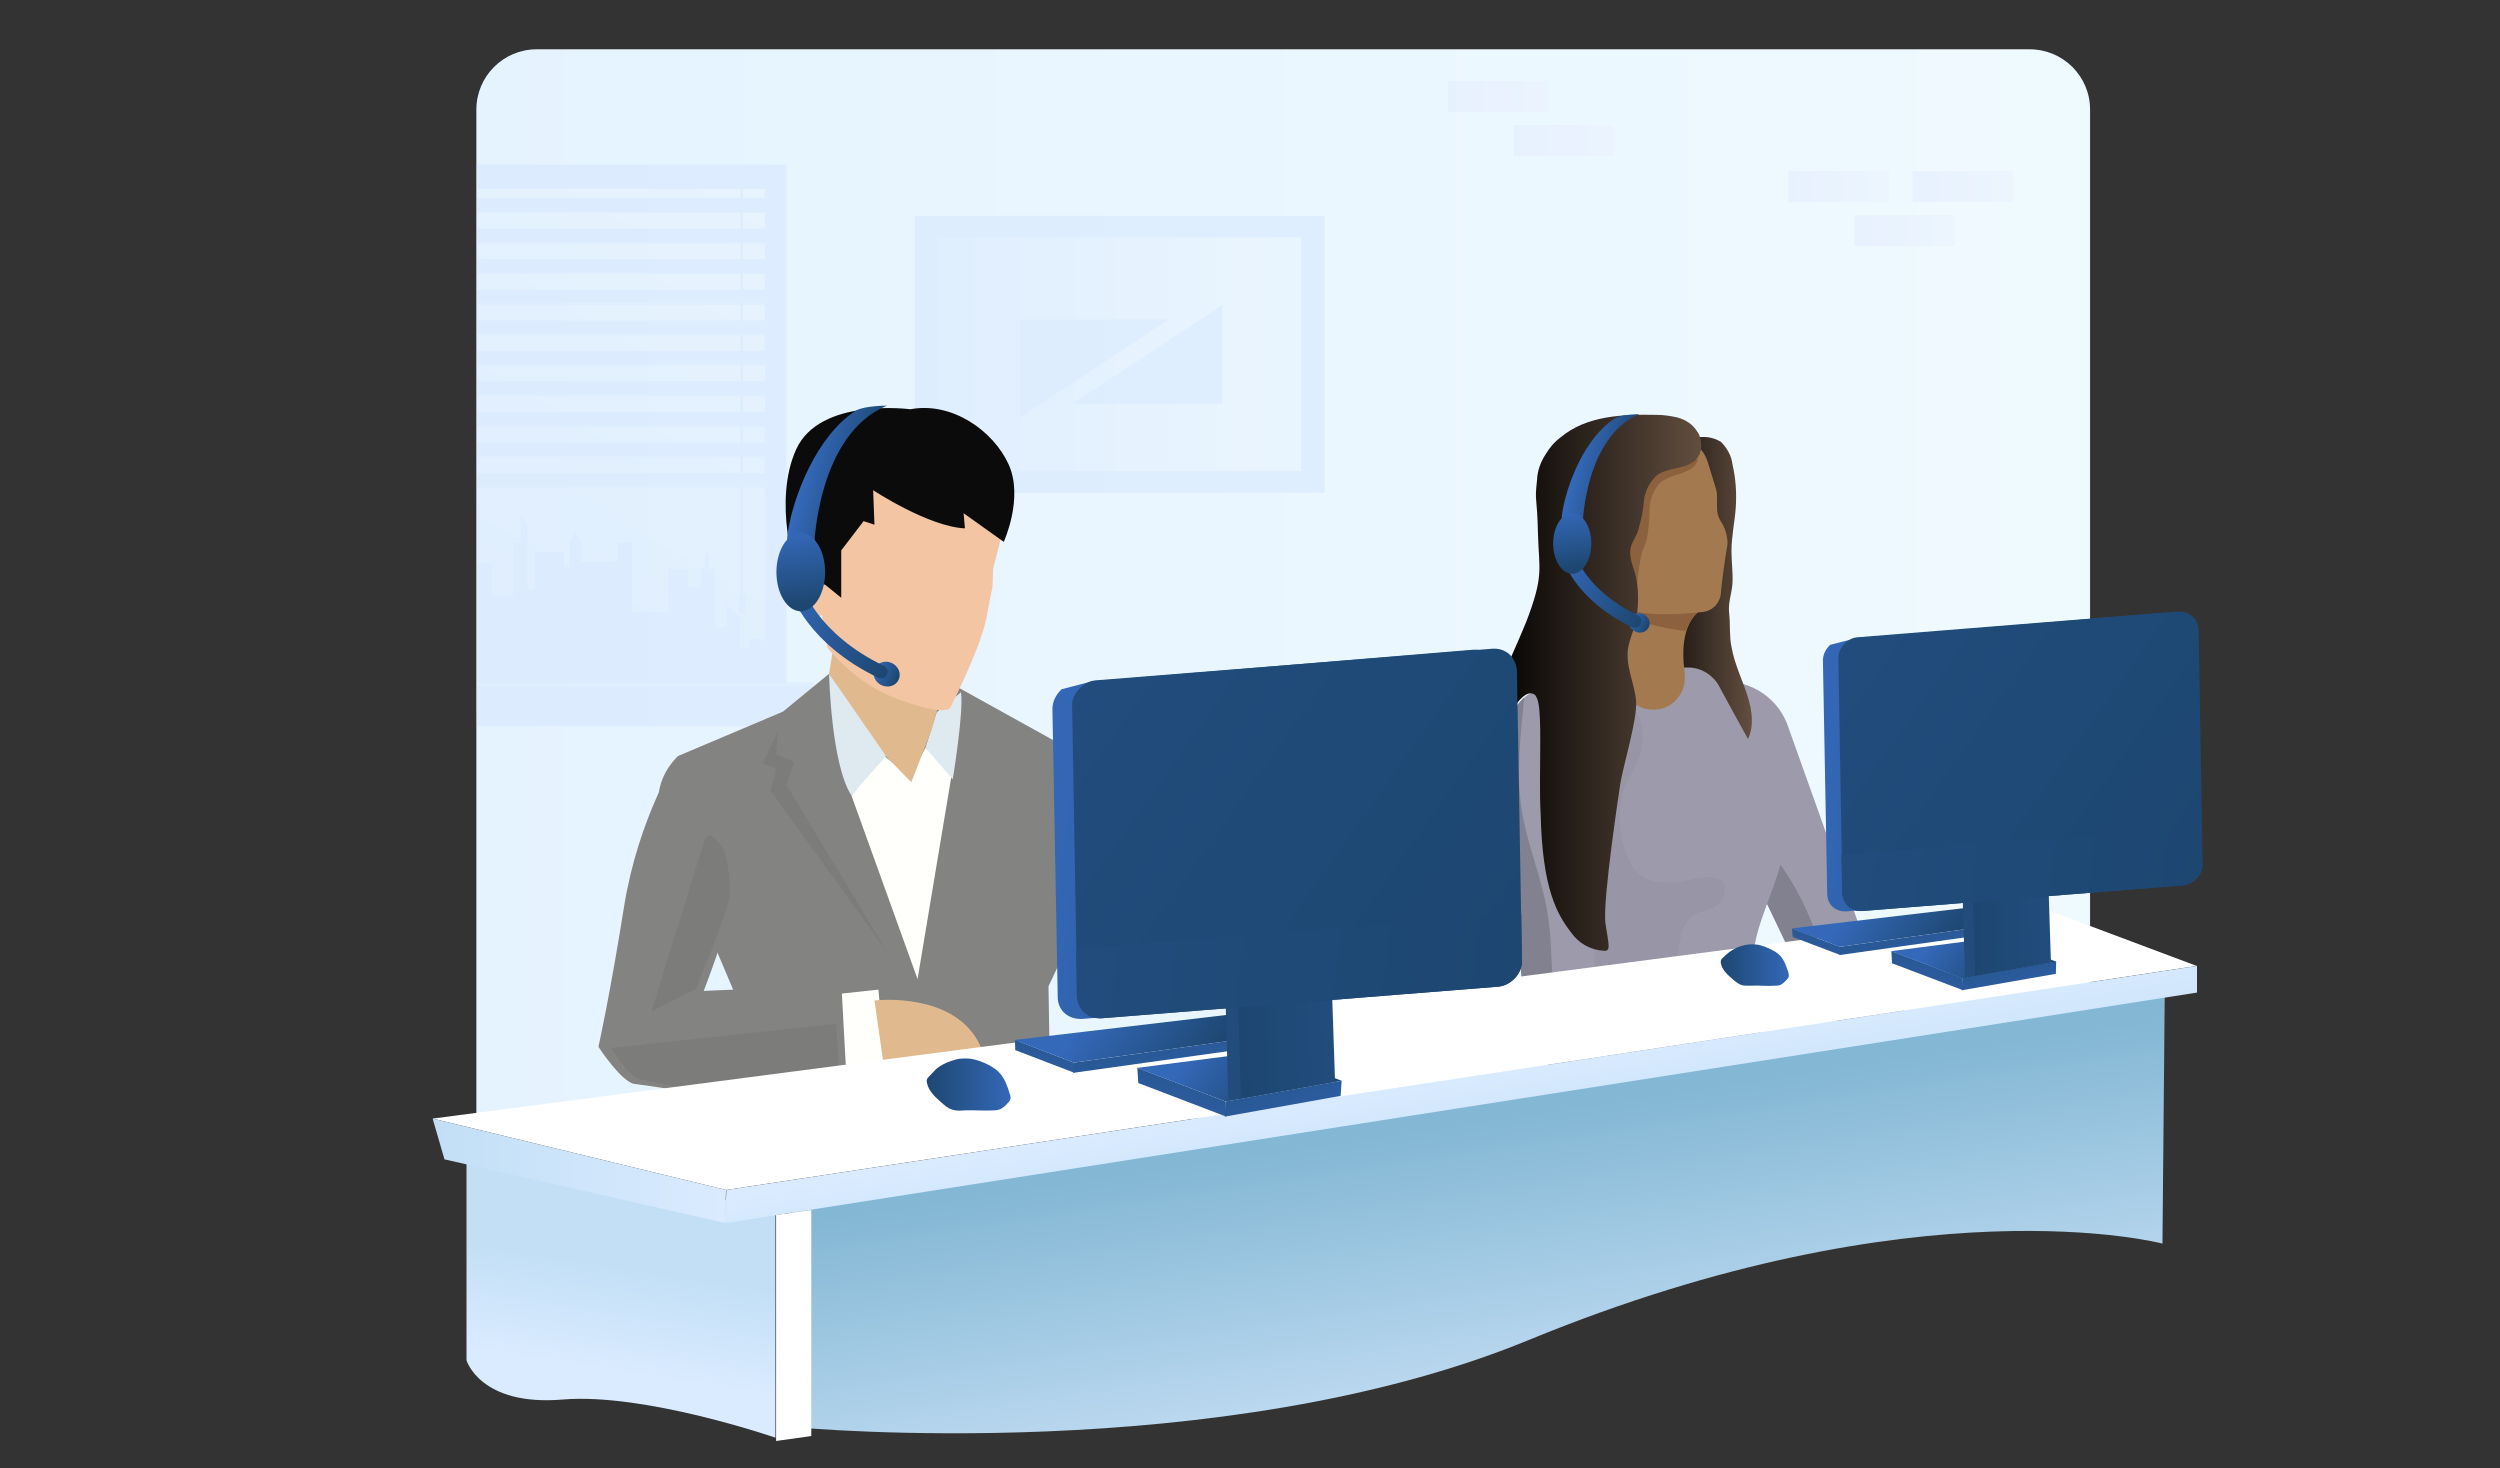 <?xml version="1.0" encoding="utf-8"?>
<!-- Generator: Adobe Illustrator 25.1.0, SVG Export Plug-In . SVG Version: 6.00 Build 0)  -->
<svg version="1.1" id="Layer_1" xmlns="http://www.w3.org/2000/svg" xmlns:xlink="http://www.w3.org/1999/xlink" x="0px" y="0px"
	 viewBox="0 0 759.9 446.3" style="enable-background:new 0 0 759.9 446.3;" xml:space="preserve">
<rect x="0" y="0" width="759.9" height="446.3" fill="#333333" stroke="none"/>
<style type="text/css">
	.st0{fill:url(#SVGID_1_);}
	.st1{opacity:0.6;}
	.st2{opacity:0.5;}
	.st3{fill:#B3CDFA;}
	.st4{fill:url(#SVGID_2_);}
	.st5{fill:url(#SVGID_3_);}
	.st6{fill:#C2D7FB;}
	.st7{fill:url(#SVGID_4_);}
	.st8{fill:url(#SVGID_5_);}
	.st9{fill:url(#SVGID_6_);}
	.st10{fill:url(#SVGID_7_);}
	.st11{fill:url(#SVGID_8_);}
	.st12{fill:url(#SVGID_9_);}
	.st13{fill:url(#SVGID_10_);}
	.st14{fill:url(#SVGID_11_);}
	.st15{fill:url(#SVGID_12_);}
	.st16{opacity:0.25;fill:#FFFFFF;enable-background:new    ;}
	.st17{fill:#9C9AAB;}
	.st18{fill:#82818F;}
	.st19{fill:url(#SVGID_13_);}
	.st20{opacity:0.2;}
	.st21{fill:#A37950;}
	.st22{fill:#8B613E;}
	.st23{fill:url(#SVGID_14_);}
	.st24{fill:#838381;}
	.st25{fill:#FFFFFC;}
	.st26{fill:#DFE9F0;}
	.st27{fill:#E1B98F;}
	.st28{fill:#F3C5A3;}
	.st29{fill:#0B0B0B;}
	.st30{fill:url(#SVGID_15_);}
	.st31{fill:url(#SVGID_16_);}
	.st32{fill:none;stroke:url(#SVGID_17_);stroke-width:4;stroke-linecap:round;stroke-miterlimit:10;}
	.st33{fill:url(#SVGID_18_);}
	.st34{fill:#7C7D7B;}
	.st35{fill:#FFFFFF;}
	.st36{fill:url(#SVGID_19_);}
	.st37{fill:url(#SVGID_20_);}
	.st38{fill:url(#SVGID_21_);}
	.st39{fill:url(#SVGID_22_);}
	.st40{fill:url(#SVGID_23_);}
	.st41{fill:url(#SVGID_24_);}
	.st42{fill:url(#SVGID_25_);}
	.st43{fill:url(#SVGID_26_);}
	.st44{fill:url(#SVGID_27_);}
	.st45{fill:url(#SVGID_28_);}
	.st46{fill:url(#SVGID_29_);}
	.st47{fill:url(#SVGID_30_);}
	.st48{fill:url(#SVGID_31_);}
	.st49{fill:url(#SVGID_32_);}
	.st50{fill:url(#SVGID_33_);}
	.st51{fill:url(#SVGID_34_);}
	.st52{fill:url(#SVGID_35_);}
	.st53{fill:url(#SVGID_36_);}
	.st54{fill:url(#SVGID_37_);}
	.st55{fill:url(#SVGID_38_);}
	.st56{fill:url(#SVGID_39_);}
	.st57{fill:url(#SVGID_40_);}
	.st58{fill:url(#SVGID_41_);}
	.st59{fill:url(#SVGID_42_);}
	.st60{fill:url(#SVGID_43_);}
	.st61{fill:url(#SVGID_44_);}
	.st62{fill:url(#SVGID_45_);}
	.st63{fill:url(#SVGID_46_);}
	.st64{fill:url(#SVGID_47_);}
	.st65{fill:url(#SVGID_48_);}
	.st66{fill:none;stroke:url(#SVGID_49_);stroke-width:4;stroke-linecap:round;stroke-miterlimit:10;}
	.st67{fill:url(#SVGID_50_);}
</style>
<linearGradient id="SVGID_1_" gradientUnits="userSpaceOnUse" x1="7538.896" y1="270.513" x2="8029.424" y2="270.513" gradientTransform="matrix(-1 0 0 -1 8174.26 448)">
	<stop  offset="0" style="stop-color:#EAF8FF"/>
	<stop  offset="1" style="stop-color:#DCEFFF"/>
</linearGradient>
<path class="st0" d="M635.4,340H144.8l0,0V33.3c0-10.1,8.2-18.3,18.3-18.3H617c10.1,0,18.3,8.2,18.3,18.3V340L635.4,340z"/>
<g class="st1">
	<g class="st2">
		<rect x="278.1" y="65.6" class="st3" width="124.6" height="84.2"/>
		
			<linearGradient id="SVGID_2_" gradientUnits="userSpaceOnUse" x1="7778.765" y1="340.316" x2="7888.992" y2="340.316" gradientTransform="matrix(-1 0 0 -1 8174.251 448)">
			<stop  offset="0" style="stop-color:#E3EDFE"/>
			<stop  offset="1" style="stop-color:#BFD5FB"/>
		</linearGradient>
		<rect x="285.3" y="72.2" class="st4" width="110.2" height="71"/>
		<polygon class="st3" points="309.9,127.1 309.9,127.1 355.3,97.1 309.9,97.1 		"/>
		<polygon class="st3" points="371.5,92.7 371.5,92.7 326.1,122.7 371.5,122.7 		"/>
	</g>
	<g class="st2">
		<rect x="144.8" y="50" class="st3" width="94.3" height="167.5"/>
		
			<linearGradient id="SVGID_3_" gradientUnits="userSpaceOnUse" x1="7941.357" y1="392.632" x2="8029.906" y2="237.996" gradientTransform="matrix(-1 0 0 -1 8174.26 448)">
			<stop  offset="0" style="stop-color:#E3EDFE"/>
			<stop  offset="1" style="stop-color:#BFD5FB"/>
		</linearGradient>
		<rect x="145" y="57.4" class="st5" width="87.5" height="150.4"/>
		<rect x="145" y="143.8" class="st3" width="87.5" height="4.5"/>
		<rect x="145" y="134.5" class="st3" width="87.5" height="4.5"/>
		<rect x="145" y="125.2" class="st3" width="87.5" height="4.5"/>
		<rect x="145" y="115.9" class="st3" width="87.5" height="4.5"/>
		<rect x="145" y="106.7" class="st3" width="87.5" height="4.5"/>
		<rect x="145" y="97.4" class="st3" width="87.5" height="4.5"/>
		<rect x="145" y="88.1" class="st3" width="87.5" height="4.5"/>
		<rect x="145" y="78.8" class="st3" width="87.5" height="4.5"/>
		<rect x="145" y="69.5" class="st3" width="87.5" height="4.5"/>
		<rect x="145" y="60.2" class="st3" width="87.5" height="4.5"/>
		<rect x="145" y="147.8" class="st6" width="87.5" height="0.4"/>
		<rect x="145" y="138.6" class="st6" width="87.5" height="0.4"/>
		<rect x="145" y="129.3" class="st6" width="87.5" height="0.4"/>
		<rect x="145" y="120" class="st6" width="87.5" height="0.4"/>
		<rect x="145" y="110.7" class="st6" width="87.5" height="0.4"/>
		<rect x="145" y="101.4" class="st6" width="87.5" height="0.4"/>
		<rect x="145" y="92.1" class="st6" width="87.5" height="0.4"/>
		<rect x="145" y="82.9" class="st6" width="87.5" height="0.4"/>
		<rect x="145" y="73.6" class="st6" width="87.5" height="0.4"/>
		<rect x="145" y="64.3" class="st6" width="87.5" height="0.4"/>
		<rect x="144.9" y="207.5" class="st3" width="102.4" height="13.2"/>
		<rect x="144.9" y="207.5" class="st6" width="102.4" height="1.2"/>
		<rect x="225.1" y="57.4" class="st3" width="0.7" height="124.9"/>
		<rect x="224.5" y="181.1" class="st3" width="1.9" height="5.2"/>
		<polygon class="st3" points="232.4,194.2 232.4,207.6 145,207.6 145,171.1 149.5,171.1 149.5,180.9 156.1,180.9 156.1,164.9 
			158.3,164.9 158.3,157 160.3,159.8 160.3,179.1 162.6,179.1 162.6,167.8 171.5,167.8 171.5,172.4 173.1,172.4 173.1,164.6 
			174.9,161.8 176.7,164.9 176.7,170.8 187.8,170.6 187.8,164.9 192.2,164.9 192.2,186 203.2,186.2 203.1,172.9 209.2,172.9 
			209.2,178.5 213.1,178.5 213.1,172.9 214.5,172.9 214.5,168.2 215.3,168.2 215.3,172.9 217.1,172.9 217.2,190.6 220.8,190.6 
			220.9,183.5 225,188 225,197 227.8,197 227.8,194.2 		"/>
	</g>
	<g class="st2">
		
			<linearGradient id="SVGID_4_" gradientUnits="userSpaceOnUse" x1="7903.618" y1="222.965" x2="7915.503" y2="222.965" gradientTransform="matrix(-1 0 0 -1 8174.26 448)">
			<stop  offset="0" style="stop-color:#E3EDFE"/>
			<stop  offset="1" style="stop-color:#BFD5FB"/>
		</linearGradient>
		<polygon class="st7" points="263.8,218.4 263.8,215.8 265.6,215.8 265.6,218.4 270.6,218.4 270.6,234.3 258.8,234.3 258.8,218.4 
					"/>
		<rect x="259.7" y="218.4" class="st3" width="1.6" height="15.9"/>
	</g>
	
		<linearGradient id="SVGID_5_" gradientUnits="userSpaceOnUse" x1="7562.355" y1="391.288" x2="7592.941" y2="391.288" gradientTransform="matrix(-1 0 0 -1 8174.26 448)">
		<stop  offset="0" style="stop-color:#E3EDFE"/>
		<stop  offset="1" style="stop-color:#D9E6FC"/>
	</linearGradient>
	<rect x="581.3" y="52" class="st8" width="30.6" height="9.4"/>
	
		<linearGradient id="SVGID_6_" gradientUnits="userSpaceOnUse" x1="7580.015" y1="377.914" x2="7610.602" y2="377.914" gradientTransform="matrix(-1 0 0 -1 8174.26 448)">
		<stop  offset="0" style="stop-color:#E3EDFE"/>
		<stop  offset="1" style="stop-color:#D9E6FC"/>
	</linearGradient>
	<rect x="563.7" y="65.4" class="st9" width="30.6" height="9.4"/>
	
		<linearGradient id="SVGID_7_" gradientUnits="userSpaceOnUse" x1="7600.037" y1="391.288" x2="7630.623" y2="391.288" gradientTransform="matrix(-1 0 0 -1 8174.26 448)">
		<stop  offset="0" style="stop-color:#E3EDFE"/>
		<stop  offset="1" style="stop-color:#D9E6FC"/>
	</linearGradient>
	<rect x="543.6" y="52" class="st10" width="30.6" height="9.4"/>
	
		<linearGradient id="SVGID_8_" gradientUnits="userSpaceOnUse" x1="7683.55" y1="405.3" x2="7714.137" y2="405.3" gradientTransform="matrix(-1 0 0 -1 8174.26 448)">
		<stop  offset="0" style="stop-color:#E3EDFE"/>
		<stop  offset="1" style="stop-color:#D9E6FC"/>
	</linearGradient>
	<rect x="460.1" y="38" class="st11" width="30.6" height="9.4"/>
	
		<linearGradient id="SVGID_9_" gradientUnits="userSpaceOnUse" x1="7703.55" y1="418.663" x2="7734.137" y2="418.663" gradientTransform="matrix(-1 0 0 -1 8174.25 448)">
		<stop  offset="0" style="stop-color:#E3EDFE"/>
		<stop  offset="1" style="stop-color:#D9E6FC"/>
	</linearGradient>
	<rect x="440.1" y="24.6" class="st12" width="30.6" height="9.4"/>
	
		<linearGradient id="SVGID_10_" gradientUnits="userSpaceOnUse" x1="7872.08" y1="278.694" x2="7895.773" y2="278.694" gradientTransform="matrix(-1 0 0 -1 8174.26 448)">
		<stop  offset="0" style="stop-color:#E3EDFE"/>
		<stop  offset="1" style="stop-color:#D9E6FC"/>
	</linearGradient>
	<rect x="278.5" y="165.7" class="st13" width="23.7" height="7.3"/>
	
		<linearGradient id="SVGID_11_" gradientUnits="userSpaceOnUse" x1="7885.779" y1="268.331" x2="7909.472" y2="268.331" gradientTransform="matrix(-1 0 0 -1 8174.26 448)">
		<stop  offset="0" style="stop-color:#E3EDFE"/>
		<stop  offset="1" style="stop-color:#D9E6FC"/>
	</linearGradient>
	<rect x="264.8" y="176" class="st14" width="23.7" height="7.3"/>
	
		<linearGradient id="SVGID_12_" gradientUnits="userSpaceOnUse" x1="7901.269" y1="278.694" x2="7924.962" y2="278.694" gradientTransform="matrix(-1 0 0 -1 8174.25 448)">
		<stop  offset="0" style="stop-color:#E3EDFE"/>
		<stop  offset="1" style="stop-color:#D9E6FC"/>
	</linearGradient>
	<rect x="249.3" y="165.7" class="st15" width="23.7" height="7.3"/>
</g>
<path class="st16" d="M634.7,340H144.9l0,0V33.3c0-10.1,8.2-18.3,18.3-18.3h453.1c10.1,0,18.3,8.2,18.3,18.3V340L634.7,340z"/>
<g>
	<g>
		<path class="st17" d="M523,207.1c0,0-11.1,3.2-5.6,26.4l31.2,65.3l40.2,49.4l11.4-4l-33-57l-23.5-65.8
			C540.9,212.4,532.4,206.7,523,207.1L523,207.1z"/>
		<g>
			<path class="st18" d="M591.1,347.4c-8.3-20.1-25.8-35.3-35.3-54.9c-3.3-6.9-5.6-14.4-9.3-21.1c-5.2-9.8-12.9-17.7-18.1-27.5
				c-5.2-9.8-7.7-21-10.4-32.1c-2,3.7-3.2,10.3-0.6,21.6l31.2,65.3l40.2,49.4L591.1,347.4z"/>
		</g>
		
			<linearGradient id="SVGID_13_" gradientUnits="userSpaceOnUse" x1="498.222" y1="800.111" x2="532.29" y2="800.111" gradientTransform="matrix(1 0 0 1 0 -619)">
			<stop  offset="0" style="stop-color:#000000"/>
			<stop  offset="1" style="stop-color:#624E3F"/>
		</linearGradient>
		<path class="st19" d="M531.6,213c-1.5-5.5-4.3-10.6-5.3-16.4c-0.7-3.3-0.3-6.8-0.7-10.1s0.8-6.1,1-9.1c0.2-3.1-0.3-6.6-0.3-9.9
			c0-4.5,1-8.8,1.3-13.2c0.3-4.5,0-8.9-1-13.2c-0.3-2.6-1.7-5-3.5-6.8c-2.5-1.5-5.3-1.8-7.9-1.2c-8.4,1.3-20.2,7.4-15.7,17.9
			c2.2,5,7.8,8.1,9.3,13.4c1,4-0.7,7.9-2.5,11.6c-2,3.6-4.3,6.9-5,10.9c-0.5,3.1,0.2,6.5,2,9.1c1.3,2,3.1,3.6,3.8,6
			c0.7,2.3,0,5.3-0.2,7.8c-0.5,6.3,2.2,12.2,6.9,16.4c4.1,3.5,10.8,5,15.1,1.5S533,217.9,531.6,213z"/>
		<path class="st17" d="M522.5,208.5c3.8,7.1,10.9,19.9,16.5,29.9c3.6,6.5,4.8,14.2,3,21.5c-3.3,13.4-10.3,24.5-8.8,34.4
			c1.7,10.4,4,46.3,4,46.3s-44.8,6.3-70.7-2c0,0,20.7-67.7,4-107.9l-1.8-27.8h44.7C517.2,203,520.7,205.2,522.5,208.5z"/>
		<g class="st20">
			<path class="st18" d="M513.6,342c0.7-0.8,0.8-2.3,0.2-4.8c-1.5-6.5-1.7-13.4-3-20c-1.8-10.1-1.8-20.4-0.3-30.4
				c0.5-3,1.3-6.5,3.8-8.3c2.8-2.2,6.5-1.3,8.8-4.8c1.2-1.5,1.5-3.5,0.8-5.1c-1.8-4-11.1-0.7-14.4-0.3c-5.5,0.3-10.8-0.5-13.7-5.6
				c-3.6-6.9-4.5-15.1-2.3-22.5c1.5-4,4.1-7.6,5.3-11.7c1.8-6.6-1-14.1-6.1-18.7c-5.1-4.6-11.7-7.4-18.7-7.8
				c-0.8,2.2-3.1,1.5-5.1,1.5l1.8,27.8c16.5,40.2-4,107.9-4,107.9c-0.7,2.2,35.4,4.3,38.4,4.3C509.3,342.8,512.3,343.5,513.6,342z"
				/>
		</g>
		<path class="st21" d="M489.5,183c2.2,7.4,3.3,15.1,3.3,22.8c-0.2,5.3,4.1,9.8,9.4,9.9c0.3,0,0.7,0,1,0l0,0c5.3-0.3,9.3-5,8.9-10.4
			c0-0.2,0-0.5,0-0.7c-1-7.1-0.7-15.9,5.6-19.7L489.5,183z"/>
		<path class="st22" d="M489.5,183l0.2,0.7c5.1,5,15.4,7.3,22.8,8.1c0.8-2.8,2.6-5.3,5.1-6.8L489.5,183z"/>
		<path class="st21" d="M519.1,140.5l2.5,8.1c0.2,0.7,0.3,1.2,0.3,1.8v4c0,1.3,0.3,2.6,1,3.8c1.5,2.2,2.2,4.6,2.2,7.1
			c0,0-1.5,8.9-2,14.9c-0.2,3-2.5,5.5-5.5,5.8c-8.4,1-23.8,2-29.9-4.6c0,0-14.9-26.1-6.3-38.7c0,0,19.2-14.7,31.9-8.8
			C516.1,135,518.2,137.5,519.1,140.5z"/>
		<path class="st17" d="M469.6,209.3c0,0-11.6-0.7-14.1,23l7.8,72l21.5,59.9h12.1l-12.2-64.7l-0.3-69.8
			C484.7,220.2,478.5,212,469.6,209.3L469.6,209.3z"/>
		<g>
			<path class="st18" d="M487.3,364.2c-1.2-21.7-12.6-41.9-15.1-63.5c-0.8-7.6-0.5-15.4-1.8-23c-1.7-10.9-6.3-21-7.9-31.9
				c-1.7-10.9-0.3-22.3,0.8-33.8c-3.1,2.8-6.5,8.6-7.8,20.2l7.8,72l21.5,59.9L487.3,364.2z"/>
		</g>
		<path class="st22" d="M516.1,140l-0.7-1.3c-1-2.3-2.8-4.3-5-5.5c-12.6-2.5-28.6,10.3-28.6,10.3c-8.4,12.7,7.1,38.6,7.1,38.6
			c0.7,0.7,1.3,1.2,2.2,1.7h-0.5c0,0,1.3,0.7,2.8,1.3c1.7,0.7,0,0.3,1.7,0.5c0.7-0.2,2.8,0.7,2.6-0.3c-0.8-3.3,0.3-13.1,1.2-16.5
			c0.3-1.7,1.3-3.3,1.7-5.1c0.5-3,0.8-6,0.8-8.9c0-3,1.2-6,3.3-8.1c3-2.6,7.8-2.3,10.6-5.3C515.6,140.7,515.9,140.3,516.1,140z"/>
		
			<linearGradient id="SVGID_14_" gradientUnits="userSpaceOnUse" x1="452.79" y1="826.576" x2="517.139" y2="826.576" gradientTransform="matrix(1 0 0 1 0 -619)">
			<stop  offset="0" style="stop-color:#000000"/>
			<stop  offset="1" style="stop-color:#624E3F"/>
		</linearGradient>
		<path class="st23" d="M516.6,132.5c-0.2-0.5-0.3-0.8-0.7-1.3c-1.3-2.2-3.5-3.6-6-4.3c-2.2-0.5-4.3-0.8-6.5-0.8
			c-10.1-0.2-21.2,0.2-29.1,6.9c-1.8,1.3-3.3,3.1-4.5,5.1c-1.5,2.3-2.5,5-2.6,7.8c-0.8,7.3,0,3.6,0.3,16.9c0.3,10.4,1.8,12.1-3.5,26
			c-2,5-7.4,17.2-9.8,22c-1.3,2.8-2,11.3-1.3,18.2c1,6.8,2.3,13.6,4,20.2c0,0.2,0.2,0.3,0.2,0.3c-0.3-5.1-3.3-20.7,2.3-32.8
			c0.8-2,3-5.1,5-5.8c0.7-0.3,1.3-0.2,2,0.2c0.3,0.2,0.5,0.5,0.7,1c1.5,2.6,1,14.7,1,24.8c0,4,0,7.6,0.2,10.4
			c0.5,23,5,30.6,9.3,36.2c2.3,3.3,6,5.3,9.9,5.5c2.2,0.2,1.5-1.7,0.5-8.3s4.5-42.4,4.5-42.4c0.8-5.3,5.3-19.9,4.8-25.3
			c-0.5-5.6-3.5-10.8-2.3-16.7c0.5-2.3,1.5-4.5,2-6.6c1-4.3,1.2-8.8,0.5-13.1c-0.5-3.5-2.8-7.1-1.7-10.6c0.5-1.7,1.7-3.1,2.2-5
			c0.8-2.8,1.5-5.8,1.7-8.8c0.3-3,1.8-5.8,4-7.8c3.3-2.3,7.9-1.7,11.1-4.1C517.1,138.7,517.7,135.4,516.6,132.5z"/>
	</g>
</g>
<g>
	<g>
		<path class="st24" d="M252,204.8L238,216.3l-31.9,13.5c0,0-5.2,4.6-5.9,11.7c-0.6,7.1,35.8,89.8,35.8,89.8l83-13.3l-0.3-18.2
			l16-33.9c0,0-1.2-27.5-1.2-28.4s-10.8-11.1-10.8-11.1l-31.2-17.3L252,204.8z"/>
		<polygon class="st25" points="258.8,241.8 278.9,297.6 289.4,234.7 281.3,227.3 276.7,236 268.4,229.5 		"/>
		<path class="st26" d="M284.7,216.5l-3.4,10.8l8.3,9.6c0,0,3.4-20.7,2.5-26.5L284.7,216.5z"/>
		<polygon class="st27" points="253,198.6 252,204.8 266.2,226.7 277,237.8 283.2,221.8 286,211.6 		"/>
		<path class="st28" d="M249.8,186.9l1.7,10c0,0,4.1,5.2,10.5,9.8c6.3,4.6,12.4,6.3,12.4,6.3s12,4.6,14.4,2.2
			c0,0,8.9-17.4,10.9-26.8l2-10.2l0.2-5.5l1.7-6.5l1.3-5.7v-13.1l-14.8-10l-17,1.5c0,0-16.4,5.7-18.3,6.8c-2,1.1-8.9,6.5-8.9,6.5
			s-4.8,22-4.8,22.9s1.5,10.5,1.5,10.5S246.5,189.1,249.8,186.9z"/>
		<path class="st29" d="M250.9,177.8l4.8,3.9v-14.4l6.8-8.9l3.3,1.1l-0.4-10.5c0,0,16.8,11.1,27.9,11.6l-0.4-4.6l12.2,8.7
			c0,0,6.1-13.3,1.5-23.5c-4.6-10.2-17.2-19.2-29.9-16.8c0,0-27.5-3.7-34.7,12.2s0,37.5,0,37.5L250.9,177.8z"/>
		
			<linearGradient id="SVGID_15_" gradientUnits="userSpaceOnUse" x1="-4430.2" y1="-374.817" x2="-4410.519" y2="-374.817" gradientTransform="matrix(-0.968 -0.252 -0.252 0.968 -4118.256 -607.101)">
			<stop  offset="0" style="stop-color:#1D4771"/>
			<stop  offset="1" style="stop-color:#3468B8"/>
		</linearGradient>
		<path class="st30" d="M247.5,165.7c0,0,1-33.7,22.1-42.4c0,0-6.9,0-9.4,1.5c-11.9,7.5-19.2,26.2-20.8,37.4
			S247.5,165.7,247.5,165.7z"/>
		
			<linearGradient id="SVGID_16_" gradientUnits="userSpaceOnUse" x1="-4407.079" y1="-674.042" x2="-4398.935" y2="-674.042" gradientTransform="matrix(-0.916 -0.401 -0.401 0.916 -4034.024 -943.913)">
			<stop  offset="0" style="stop-color:#1D4771"/>
			<stop  offset="1" style="stop-color:#3468B8"/>
		</linearGradient>
		<path class="st31" d="M265.8,203.3c-0.8,1.9,0.2,4.1,2.2,5c2.1,0.9,4.4,0.1,5.2-1.8s-0.2-4.1-2.2-5
			C269,200.6,266.7,201.4,265.8,203.3z"/>
		
			<linearGradient id="SVGID_17_" gradientUnits="userSpaceOnUse" x1="-4403.097" y1="-680.226" x2="-4365.833" y2="-680.226" gradientTransform="matrix(-0.916 -0.401 -0.401 0.916 -4034.024 -943.913)">
			<stop  offset="0" style="stop-color:#1D4771"/>
			<stop  offset="1" style="stop-color:#3468B8"/>
		</linearGradient>
		<path class="st32" d="M242.3,179.5c0,0,4.5,14.6,25.5,24.7"/>
		
			<linearGradient id="SVGID_18_" gradientUnits="userSpaceOnUse" x1="-4421.562" y1="-334.367" x2="-4413.62" y2="-354.665" gradientTransform="matrix(-0.968 -0.252 -0.252 0.968 -4118.256 -607.101)">
			<stop  offset="0" style="stop-color:#1D4771"/>
			<stop  offset="1" style="stop-color:#3468B8"/>
		</linearGradient>
		<ellipse class="st33" cx="243.4" cy="173.9" rx="7.4" ry="11.9"/>
		<path class="st26" d="M252,204.8c0,0,0.6,27.5,6.8,37l10.5-12L252,204.8z"/>
		<path class="st24" d="M206.1,229.8c0,0-12,18.5-16.4,45.7c-4.3,27.1-7.8,42.7-7.8,42.7s7.1,10.9,11.1,11.3
			c4,0.3,52.4,8.3,52.4,8.3l15.7-8l-4-30.5l-43.2,1.9c0,0,7.7-19.7,8.9-28.7C224.3,263.4,219,228.2,206.1,229.8z"/>
		<polygon class="st25" points="255.9,302 267,300.8 269.3,326.7 257.3,327.9 		"/>
		<path class="st27" d="M265.8,304.1c0,0,25-3,32.4,14.3l-29.6,5.3L265.8,304.1z"/>
	</g>
	<path class="st34" d="M220.3,258.8c0,0,2.2,8.7,1.4,14s-10.2,27.8-10.2,27.8l-13.5,6.9c0,0,14.5-47.2,16.2-52
		S220.3,258.8,220.3,258.8z"/>
	<path class="st34" d="M185.7,318.5c0,0,5.4,8.7,8.7,9.5s18,3.8,18,3.8s42.9-2.4,42.9-2.8c0-0.5-1.2-17.8-1.2-17.8L185.7,318.5z"/>
	<path class="st34" d="M236.4,222.4l-0.5,6.9l5.6,2.3l-2.5,6.9l31,51.4l-35.9-49.7c0,0,2.5-6.7,1.4-6.9s-3.7-1.2-3.7-1.2
		L236.4,222.4z"/>
</g>
<polygon class="st35" points="667.7,293.6 621,276.1 131.5,340 220.7,361.7 "/>
<linearGradient id="SVGID_19_" gradientUnits="userSpaceOnUse" x1="185.358" y1="417.057" x2="190.431" y2="384.832">
	<stop  offset="0" style="stop-color:#DAEBFF"/>
	<stop  offset="1" style="stop-color:#C2DFF6"/>
</linearGradient>
<path class="st36" d="M141.8,353.2v60.3c0,0,4.2,14,29.2,11.9s64.7,11.6,64.7,11.6v-70.1L141.8,353.2z"/>
<linearGradient id="SVGID_20_" gradientUnits="userSpaceOnUse" x1="-4578.931" y1="1088.834" x2="-4490.105" y2="1088.834" gradientTransform="matrix(-1 0 0 1 -4358.316 -733)">
	<stop  offset="0" style="stop-color:#DAEBFF"/>
	<stop  offset="1" style="stop-color:#C2DFF6"/>
</linearGradient>
<polygon class="st37" points="220.3,371.7 135.1,352.4 131.5,340 220.7,361.7 "/>
<linearGradient id="SVGID_21_" gradientUnits="userSpaceOnUse" x1="464.403" y1="461.79" x2="446.299" y2="340.715">
	<stop  offset="0" style="stop-color:#DAEBFF"/>
	<stop  offset="0.999" style="stop-color:#83B7D4"/>
</linearGradient>
<path class="st38" d="M242.7,433.9c0,0,128.2,12,222-26.6C583.4,358.5,657.3,378,657.3,378l0.7-76.3l-417.2,66.1l1.9,60.5V433.9z"/>
<linearGradient id="SVGID_22_" gradientUnits="userSpaceOnUse" x1="442.712" y1="325.154" x2="449.214" y2="362.542">
	<stop  offset="0" style="stop-color:#DAEBFF"/>
	<stop  offset="1" style="stop-color:#C2DFF6"/>
</linearGradient>
<polygon class="st39" points="667.8,293.6 220.8,361.7 220.3,371.8 667.8,301.7 "/>
<polygon class="st35" points="246.6,436.5 235.9,438 235.9,369.3 246.6,367.8 "/>
<linearGradient id="SVGID_23_" gradientUnits="userSpaceOnUse" x1="352.584" y1="429.271" x2="336.661" y2="474.934" gradientTransform="matrix(0.981 -7.862401e-02 3.254288e-02 1.016 7.311 -103.709)">
	<stop  offset="0" style="stop-color:#1D4771"/>
	<stop  offset="1" style="stop-color:#3468B8"/>
</linearGradient>
<polygon class="st40" points="345.7,324.6 372.5,334.8 372.7,339.4 346,329.2 "/>
<linearGradient id="SVGID_24_" gradientUnits="userSpaceOnUse" x1="-3354.266" y1="141.513" x2="-3371.95" y2="192.225" gradientTransform="matrix(-0.981 -7.862401e-02 -3.254288e-02 1.016 -2905.814 -103.709)">
	<stop  offset="0" style="stop-color:#1D4771"/>
	<stop  offset="1" style="stop-color:#3468B8"/>
</linearGradient>
<polygon class="st41" points="407.8,328.5 372.5,334.8 372.3,339.4 407.5,333.1 "/>
<linearGradient id="SVGID_25_" gradientUnits="userSpaceOnUse" x1="387.952" y1="334.486" x2="363.931" y2="317.554">
	<stop  offset="0" style="stop-color:#1D4771"/>
	<stop  offset="1" style="stop-color:#3468B8"/>
</linearGradient>
<polygon class="st42" points="388.8,319 345.6,324.6 372.5,334.8 407.8,328.5 386.5,320.6 "/>
<linearGradient id="SVGID_26_" gradientUnits="userSpaceOnUse" x1="307.545" y1="423.841" x2="296.859" y2="454.488" gradientTransform="matrix(0.981 -7.862401e-02 3.254288e-02 1.016 7.311 -103.709)">
	<stop  offset="0" style="stop-color:#1D4771"/>
	<stop  offset="1" style="stop-color:#3468B8"/>
</linearGradient>
<polygon class="st43" points="308.5,316.1 326.4,323 326.6,326.1 308.6,319.2 "/>
<linearGradient id="SVGID_27_" gradientUnits="userSpaceOnUse" x1="-3318.424" y1="114.185" x2="-3345.737" y2="192.512" gradientTransform="matrix(-0.981 -7.862401e-02 -3.254288e-02 1.016 -2905.814 -103.709)">
	<stop  offset="0" style="stop-color:#1D4771"/>
	<stop  offset="1" style="stop-color:#3468B8"/>
</linearGradient>
<polygon class="st44" points="394.9,313.4 326.4,323 326.2,326.1 394.8,316.5 "/>
<linearGradient id="SVGID_28_" gradientUnits="userSpaceOnUse" x1="366.329" y1="325.108" x2="335.001" y2="303.026">
	<stop  offset="0" style="stop-color:#1D4771"/>
	<stop  offset="1" style="stop-color:#3468B8"/>
</linearGradient>
<path class="st45" d="M378.7,307.8l-70.3,8.3l18,6.9l68.5-9.6l-14.3-5.3l-1.3-0.2C379.2,307.8,378.9,307.8,378.7,307.8z"/>
<g>
	<linearGradient id="SVGID_29_" gradientUnits="userSpaceOnUse" x1="348.773" y1="343.176" x2="362.731" y2="331.945">
		<stop  offset="0" style="stop-color:#1D4771"/>
		<stop  offset="1" style="stop-color:#214C7C"/>
	</linearGradient>
	<polygon class="st46" points="372.2,292.8 404.5,290.2 405.8,328.8 373.4,334.6 	"/>
	
		<linearGradient id="SVGID_30_" gradientUnits="userSpaceOnUse" x1="361.81" y1="1170.043" x2="390.196" y2="1170.043" gradientTransform="matrix(0.981 -7.862401e-02 3.254288e-02 1.016 -16.543 -848.773)">
		<stop  offset="0" style="stop-color:#1D4771"/>
		<stop  offset="1" style="stop-color:#214C7C"/>
	</linearGradient>
	<polygon class="st47" points="375.9,290.3 403.6,288.1 404.9,328.8 377.2,333.9 	"/>
	
		<linearGradient id="SVGID_31_" gradientUnits="userSpaceOnUse" x1="-3234.312" y1="1113.542" x2="-3077.744" y2="1113.542" gradientTransform="matrix(-0.981 7.862401e-02 -0.138 1.03 -2552.284 -645.602)">
		<stop  offset="0" style="stop-color:#1D4771"/>
		<stop  offset="1" style="stop-color:#3468B8"/>
	</linearGradient>
	<path class="st48" d="M329.1,309.7l118.9-9.5c4.3-0.3,8.8-3,11.7-7l2-2.6l-6.4-86c-0.1-4.5-3.4-7.5-7.7-7.1l-115.7,9.6l-9.2,2.4
		c-1.8,1.7-2.9,3.9-2.8,6.3l1.6,87C321.4,307.1,324.7,310,329.1,309.7z"/>
	
		<linearGradient id="SVGID_32_" gradientUnits="userSpaceOnUse" x1="-3232.474" y1="1160.29" x2="-3086.835" y2="1067.172" gradientTransform="matrix(-0.981 7.862401e-02 -0.138 1.03 -2552.284 -645.602)">
		<stop  offset="0" style="stop-color:#1D4771"/>
		<stop  offset="1" style="stop-color:#214C7C"/>
	</linearGradient>
	<path class="st49" d="M335.1,309.5l120.4-9.6c3.4-0.3,6.7-3.5,7.1-6.9c0-0.3,0.1-0.6,0-1.1l-1.5-87.6c-0.1-4.5-3.4-7.5-7.7-7.1
		L333,206.8c-3.4,0.3-6.7,3.5-7.1,6.9c0,0.3-0.1,0.6,0,1.1l1.5,87.6C327.5,306.9,330.8,309.9,335.1,309.5z"/>
	
		<linearGradient id="SVGID_33_" gradientUnits="userSpaceOnUse" x1="-3235.581" y1="1153.628" x2="-3095.453" y2="1153.628" gradientTransform="matrix(-0.981 7.862401e-02 -0.138 1.03 -2552.284 -645.602)">
		<stop  offset="0" style="stop-color:#1D4771"/>
		<stop  offset="1" style="stop-color:#214C7C"/>
	</linearGradient>
	<path class="st50" d="M462.6,291.9c0.1,3.6-2.7,7-6.1,7.8c-0.3,0-0.6,0.2-1.1,0.2l-120.4,9.6c-4.3,0.3-7.6-2.6-7.7-7.1l-0.2-13.9
		l135.3-10.8L462.6,291.9z"/>
</g>
<linearGradient id="SVGID_34_" gradientUnits="userSpaceOnUse" x1="281.669" y1="329.874" x2="307.187" y2="329.874">
	<stop  offset="0" style="stop-color:#1D4771"/>
	<stop  offset="1" style="stop-color:#3468B8"/>
</linearGradient>
<path class="st51" d="M282.4,327.2c-0.2,0.3-0.5,0.5-0.6,0.8c-0.2,0.4-0.1,0.9,0,1.3c0.5,2.3,2.3,4,4.1,5.6c1.1,1,2.2,2,3.6,2.4
	c1.2,0.4,2.5,0.3,3.8,0.2c3-0.1,6.1,0.2,9.1,0c0.4,0,0.8-0.1,1.2-0.2c1.1-0.3,2-1.2,2.8-2.1c0.3-0.3,0.6-0.6,0.7-1.1
	c0.2-0.5,0-1.1-0.2-1.7c-0.7-2.3-1.5-4.6-3.1-6.3c-0.8-0.9-1.9-1.6-2.9-2.2c-1.9-1-3.9-1.8-6-2.1c-1-0.1-2-0.1-3.1,0
	c-0.9,0.1-1.8,0.4-2.7,0.7c-1.6,0.5-3.1,1.3-4.4,2.3C283.9,325.7,283.1,326.4,282.4,327.2z"/>
<linearGradient id="SVGID_35_" gradientUnits="userSpaceOnUse" x1="582.352" y1="415.819" x2="569.478" y2="452.739" gradientTransform="matrix(0.981 -7.862401e-02 3.254288e-02 1.016 7.311 -103.709)">
	<stop  offset="0" style="stop-color:#1D4771"/>
	<stop  offset="1" style="stop-color:#3468B8"/>
</linearGradient>
<polygon class="st52" points="574.9,289.1 596.5,297.3 596.7,301 575.1,292.8 "/>
<linearGradient id="SVGID_36_" gradientUnits="userSpaceOnUse" x1="-3579.285" y1="93.08" x2="-3593.582" y2="134.082" gradientTransform="matrix(-0.981 -7.862401e-02 -3.254288e-02 1.016 -2905.814 -103.709)">
	<stop  offset="0" style="stop-color:#1D4771"/>
	<stop  offset="1" style="stop-color:#3468B8"/>
</linearGradient>
<polygon class="st53" points="625,292.2 596.5,297.3 596.3,301 624.9,296 "/>
<linearGradient id="SVGID_37_" gradientUnits="userSpaceOnUse" x1="609.024" y1="297.083" x2="589.602" y2="283.394">
	<stop  offset="0" style="stop-color:#1D4771"/>
	<stop  offset="1" style="stop-color:#3468B8"/>
</linearGradient>
<polygon class="st54" points="609.7,284.6 574.8,289.1 596.5,297.4 625,292.3 607.9,285.9 "/>
<linearGradient id="SVGID_38_" gradientUnits="userSpaceOnUse" x1="545.938" y1="411.429" x2="537.298" y2="436.208" gradientTransform="matrix(0.981 -7.862401e-02 3.254288e-02 1.016 7.311 -103.709)">
	<stop  offset="0" style="stop-color:#1D4771"/>
	<stop  offset="1" style="stop-color:#3468B8"/>
</linearGradient>
<polygon class="st55" points="544.7,282.3 559.3,287.8 559.4,290.3 544.9,284.8 "/>
<linearGradient id="SVGID_39_" gradientUnits="userSpaceOnUse" x1="-3550.306" y1="70.986" x2="-3572.389" y2="134.314" gradientTransform="matrix(-0.981 -7.862401e-02 -3.254288e-02 1.016 -2905.814 -103.709)">
	<stop  offset="0" style="stop-color:#1D4771"/>
	<stop  offset="1" style="stop-color:#3468B8"/>
</linearGradient>
<polygon class="st56" points="614.7,280 559.2,287.8 559.1,290.3 614.5,282.5 "/>
<linearGradient id="SVGID_40_" gradientUnits="userSpaceOnUse" x1="591.54" y1="289.501" x2="566.211" y2="271.648">
	<stop  offset="0" style="stop-color:#1D4771"/>
	<stop  offset="1" style="stop-color:#3468B8"/>
</linearGradient>
<path class="st57" d="M601.5,275.5l-56.9,6.7l14.6,5.6l55.4-7.8l-11.5-4.3l-1-0.2C601.9,275.5,601.7,275.5,601.5,275.5z"/>
<g>
	<linearGradient id="SVGID_41_" gradientUnits="userSpaceOnUse" x1="577.346" y1="304.11" x2="588.632" y2="295.029">
		<stop  offset="0" style="stop-color:#1D4771"/>
		<stop  offset="1" style="stop-color:#214C7C"/>
	</linearGradient>
	<polygon class="st58" points="596.3,263.4 622.4,261.3 623.4,292.5 597.3,297.2 	"/>
	
		<linearGradient id="SVGID_42_" gradientUnits="userSpaceOnUse" x1="589.812" y1="1155.103" x2="612.762" y2="1155.103" gradientTransform="matrix(0.981 -7.862401e-02 3.254288e-02 1.016 -16.543 -848.773)">
		<stop  offset="0" style="stop-color:#1D4771"/>
		<stop  offset="1" style="stop-color:#214C7C"/>
	</linearGradient>
	<polygon class="st59" points="599.3,261.4 621.7,259.6 622.8,292.5 600.4,296.6 	"/>
	
		<linearGradient id="SVGID_43_" gradientUnits="userSpaceOnUse" x1="-3443.499" y1="1109.421" x2="-3316.911" y2="1109.421" gradientTransform="matrix(-0.981 7.862401e-02 -0.138 1.03 -2552.284 -645.602)">
		<stop  offset="0" style="stop-color:#1D4771"/>
		<stop  offset="1" style="stop-color:#3468B8"/>
	</linearGradient>
	<path class="st60" d="M561.4,277l96.2-7.7c3.5-0.3,7.1-2.4,9.5-5.6l1.6-2.1l-5.2-69.5c-0.1-3.6-2.8-6-6.3-5.8l-93.5,7.8l-7.4,1.9
		c-1.5,1.4-2.3,3.2-2.2,5.1l1.3,70.4C555.3,274.9,557.9,277.3,561.4,277z"/>
	
		<linearGradient id="SVGID_44_" gradientUnits="userSpaceOnUse" x1="-3442.012" y1="1147.218" x2="-3324.261" y2="1071.93" gradientTransform="matrix(-0.981 7.862401e-02 -0.138 1.03 -2552.284 -645.602)">
		<stop  offset="0" style="stop-color:#1D4771"/>
		<stop  offset="1" style="stop-color:#214C7C"/>
	</linearGradient>
	<path class="st61" d="M566.3,276.9l97.4-7.8c2.8-0.2,5.4-2.8,5.8-5.6c0-0.3,0.1-0.5,0-0.9l-1.2-70.9c-0.1-3.6-2.8-6-6.3-5.8
		l-97.4,7.8c-2.8,0.2-5.4,2.8-5.8,5.6c0,0.3-0.1,0.5,0,0.9l1.2,70.9C560.1,274.8,562.8,277.2,566.3,276.9z"/>
	
		<linearGradient id="SVGID_45_" gradientUnits="userSpaceOnUse" x1="-3444.524" y1="1141.832" x2="-3331.228" y2="1141.832" gradientTransform="matrix(-0.981 7.862401e-02 -0.138 1.03 -2552.284 -645.602)">
		<stop  offset="0" style="stop-color:#1D4771"/>
		<stop  offset="1" style="stop-color:#214C7C"/>
	</linearGradient>
	<path class="st62" d="M669.4,262.6c0.1,2.9-2.2,5.7-4.9,6.3c-0.2,0-0.5,0.2-0.9,0.2l-97.4,7.8c-3.5,0.3-6.2-2.1-6.3-5.8l-0.2-11.2
		l109.4-8.8L669.4,262.6z"/>
</g>
<linearGradient id="SVGID_46_" gradientUnits="userSpaceOnUse" x1="523.091" y1="293.355" x2="543.723" y2="293.355">
	<stop  offset="0" style="stop-color:#1D4771"/>
	<stop  offset="1" style="stop-color:#3468B8"/>
</linearGradient>
<path class="st63" d="M523.6,291.2c-0.2,0.2-0.4,0.4-0.5,0.7c-0.1,0.3-0.1,0.7,0,1c0.4,1.9,1.9,3.3,3.3,4.5c0.9,0.8,1.8,1.6,2.9,2
	c1,0.3,2.1,0.2,3.1,0.2c2.5-0.1,4.9,0.2,7.4,0c0.3,0,0.7,0,1-0.1c0.9-0.2,1.6-1,2.3-1.7c0.2-0.3,0.5-0.5,0.6-0.9
	c0.1-0.4,0-0.9-0.1-1.3c-0.6-1.8-1.2-3.7-2.5-5.1c-0.7-0.7-1.5-1.3-2.4-1.7c-1.5-0.8-3.1-1.5-4.9-1.7c-0.8-0.1-1.7-0.1-2.5,0
	c-0.8,0.1-1.5,0.3-2.2,0.5c-1.3,0.4-2.5,1.1-3.6,1.9C524.9,290,524.2,290.6,523.6,291.2z"/>
<linearGradient id="SVGID_47_" gradientUnits="userSpaceOnUse" x1="-4652.145" y1="-435.675" x2="-4636.838" y2="-435.675" gradientTransform="matrix(-0.968 -0.252 -0.252 0.968 -4118.256 -607.101)">
	<stop  offset="0" style="stop-color:#1D4771"/>
	<stop  offset="1" style="stop-color:#3468B8"/>
</linearGradient>
<path class="st64" d="M481.1,158.9c0,0,0.8-26.2,17.2-33c0,0-5.4,0-7.3,1.2c-9.3,5.8-14.9,20.4-16.2,29.1
	C473.6,164.9,481.1,158.9,481.1,158.9z"/>
<linearGradient id="SVGID_48_" gradientUnits="userSpaceOnUse" x1="-4609.417" y1="-780.069" x2="-4603.083" y2="-780.069" gradientTransform="matrix(-0.916 -0.401 -0.401 0.916 -4034.024 -943.913)">
	<stop  offset="0" style="stop-color:#1D4771"/>
	<stop  offset="1" style="stop-color:#3468B8"/>
</linearGradient>
<path class="st65" d="M495.4,188.1c-0.6,1.5,0.1,3.2,1.7,3.9s3.4,0.1,4.1-1.4s-0.1-3.2-1.7-3.9C497.8,186,496,186.6,495.4,188.1z"/>
<linearGradient id="SVGID_49_" gradientUnits="userSpaceOnUse" x1="-4606.765" y1="-784.879" x2="-4576.893" y2="-784.879" gradientTransform="matrix(-0.916 -0.401 -0.401 0.916 -4034.024 -943.913)">
	<stop  offset="0" style="stop-color:#1D4771"/>
	<stop  offset="1" style="stop-color:#3468B8"/>
</linearGradient>
<path class="st66" d="M477.1,169.6c0,0,3.5,11.4,19.8,19.2"/>
<linearGradient id="SVGID_50_" gradientUnits="userSpaceOnUse" x1="-4645.427" y1="-404.214" x2="-4639.249" y2="-420.001" gradientTransform="matrix(-0.968 -0.252 -0.252 0.968 -4118.256 -607.101)">
	<stop  offset="0" style="stop-color:#1D4771"/>
	<stop  offset="1" style="stop-color:#3468B8"/>
</linearGradient>
<ellipse class="st67" cx="477.9" cy="165.2" rx="5.8" ry="9.2"/>
</svg>

